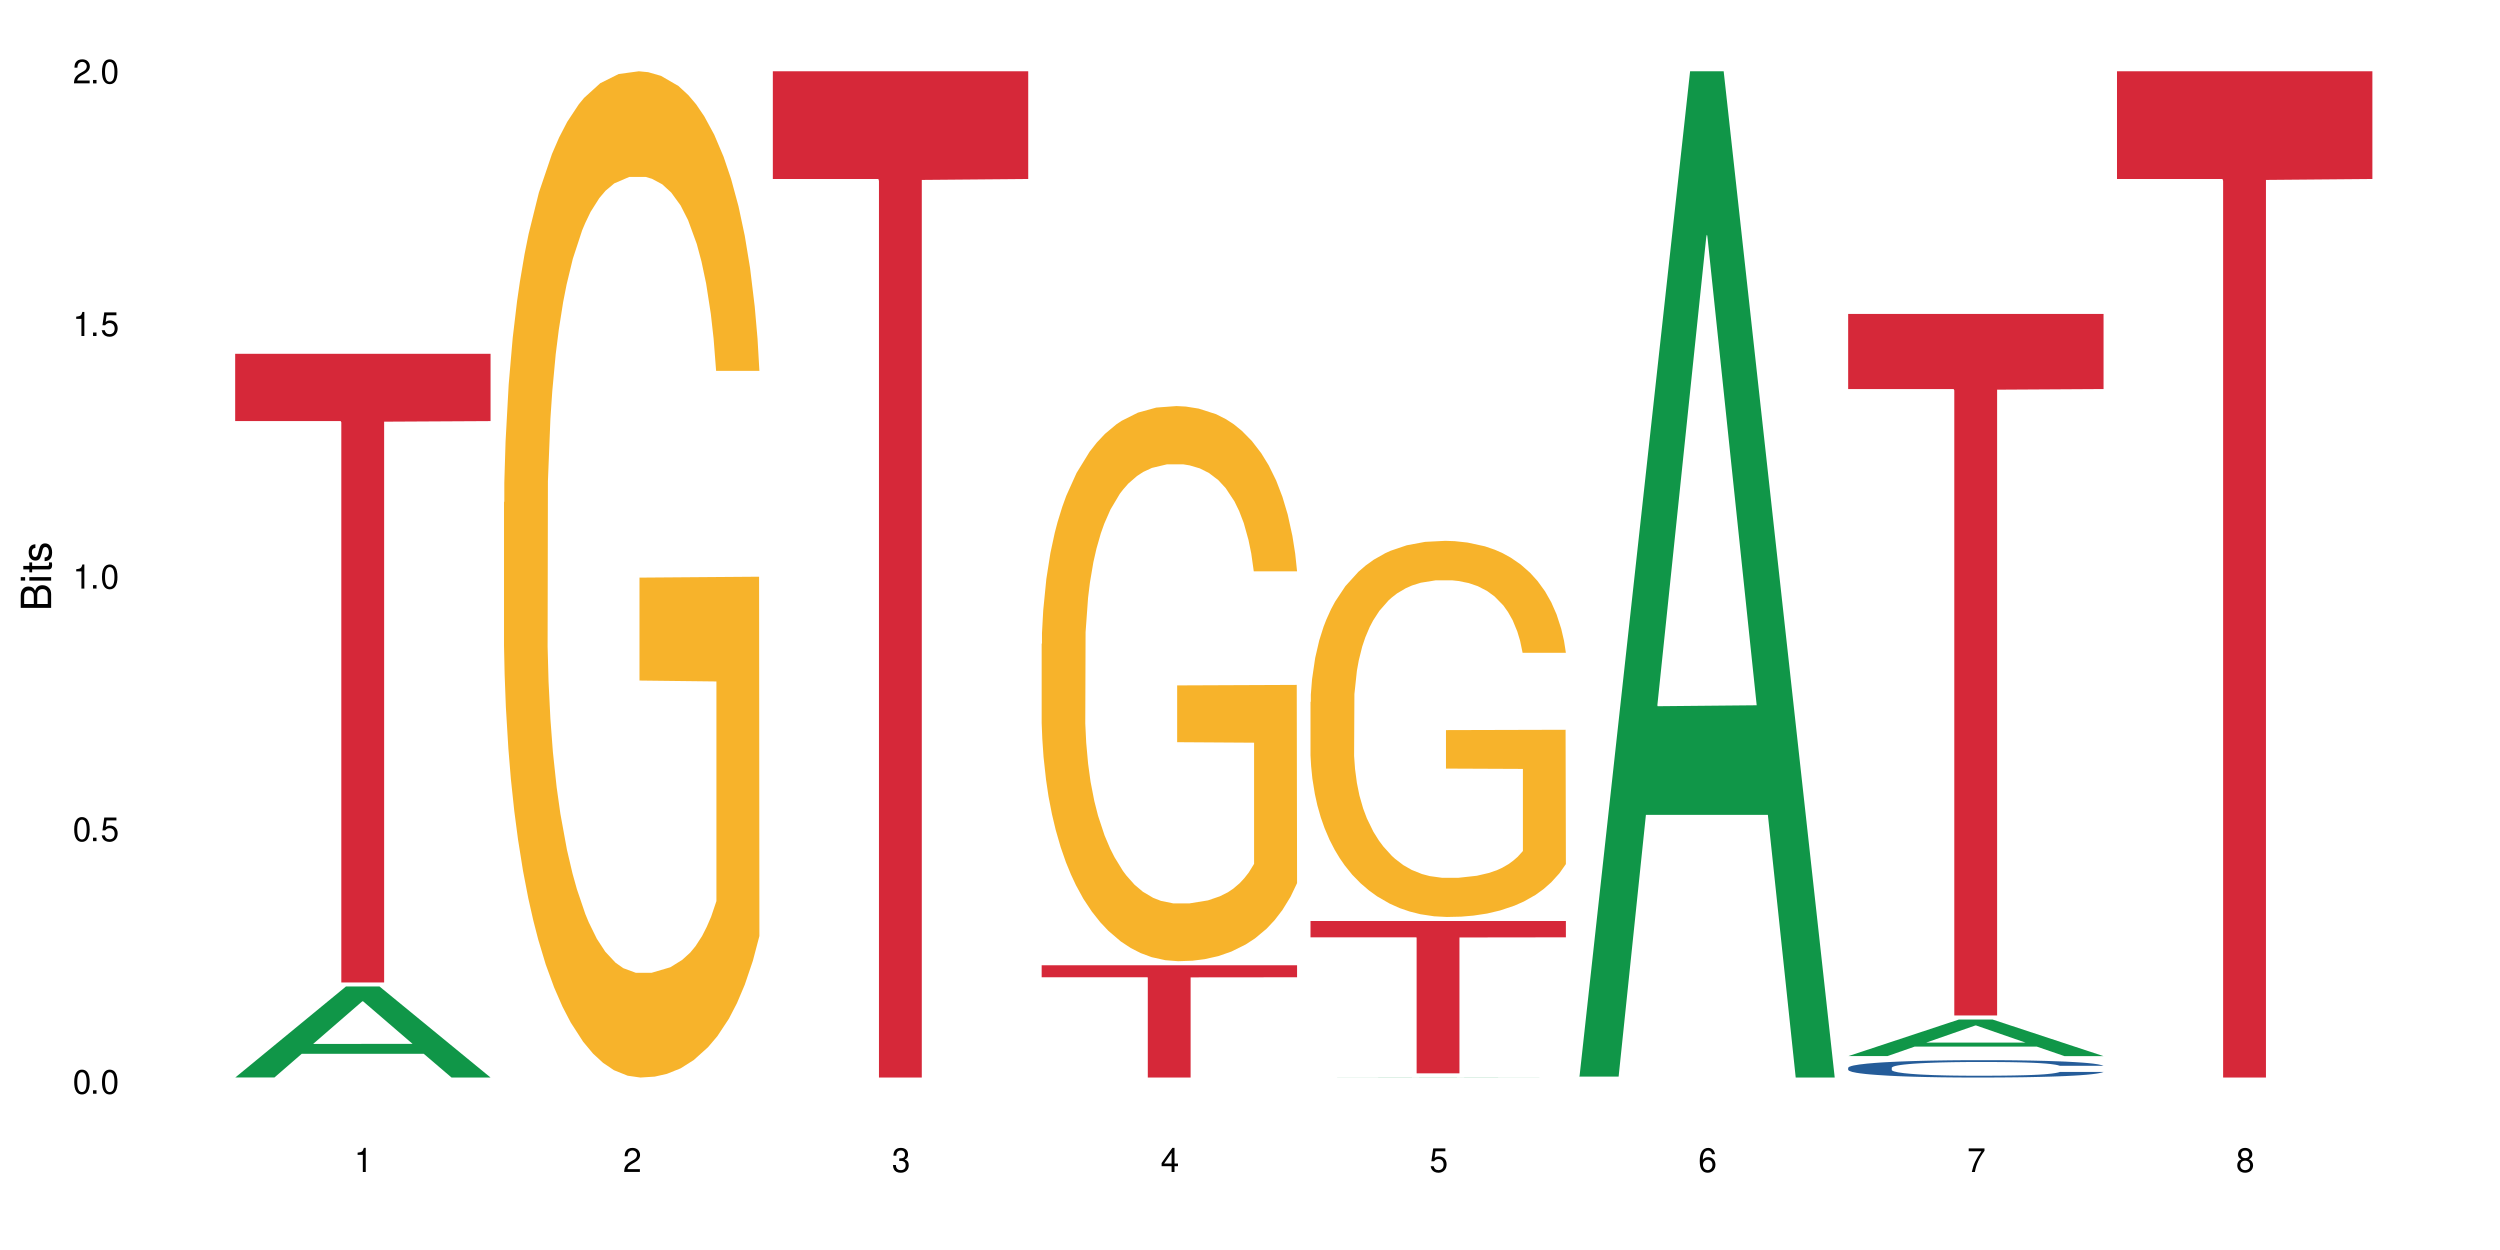 <?xml version="1.0" encoding="UTF-8"?>
<svg xmlns="http://www.w3.org/2000/svg" xmlns:xlink="http://www.w3.org/1999/xlink" width="720" height="360" viewBox="0 0 720 360">
<defs>
<g>
<g id="glyph-0-0">
</g>
<g id="glyph-0-1">
<path d="M 2.641 -6.938 C 2 -6.938 1.422 -6.656 1.078 -6.172 C 0.641 -5.562 0.406 -4.641 0.406 -3.359 C 0.406 -1.016 1.188 0.219 2.641 0.219 C 4.078 0.219 4.859 -1.016 4.859 -3.297 C 4.859 -4.641 4.656 -5.547 4.203 -6.172 C 3.844 -6.656 3.281 -6.938 2.641 -6.938 Z M 2.641 -6.188 C 3.547 -6.188 4 -5.25 4 -3.375 C 4 -1.406 3.562 -0.484 2.625 -0.484 C 1.734 -0.484 1.281 -1.438 1.281 -3.344 C 1.281 -5.25 1.734 -6.188 2.641 -6.188 Z M 2.641 -6.188 "/>
</g>
<g id="glyph-0-2">
<path d="M 1.828 -1 L 0.828 -1 L 0.828 0 L 1.828 0 Z M 1.828 -1 "/>
</g>
<g id="glyph-0-3">
<path d="M 4.562 -6.797 L 1.062 -6.797 L 0.547 -3.094 L 1.328 -3.094 C 1.719 -3.562 2.047 -3.734 2.578 -3.734 C 3.484 -3.734 4.062 -3.109 4.062 -2.094 C 4.062 -1.125 3.484 -0.531 2.578 -0.531 C 1.828 -0.531 1.375 -0.906 1.188 -1.672 L 0.328 -1.672 C 0.453 -1.109 0.547 -0.844 0.75 -0.594 C 1.125 -0.078 1.828 0.219 2.594 0.219 C 3.969 0.219 4.922 -0.781 4.922 -2.219 C 4.922 -3.562 4.031 -4.484 2.719 -4.484 C 2.25 -4.484 1.859 -4.359 1.469 -4.062 L 1.734 -5.969 L 4.562 -5.969 Z M 4.562 -6.797 "/>
</g>
<g id="glyph-0-4">
<path d="M 2.484 -4.938 L 2.484 0 L 3.328 0 L 3.328 -6.938 L 2.766 -6.938 C 2.469 -5.875 2.281 -5.734 0.984 -5.562 L 0.984 -4.938 Z M 2.484 -4.938 "/>
</g>
<g id="glyph-0-5">
<path d="M 4.859 -0.828 L 1.281 -0.828 C 1.359 -1.406 1.672 -1.781 2.5 -2.281 L 3.469 -2.828 C 4.406 -3.344 4.906 -4.062 4.906 -4.906 C 4.906 -5.484 4.672 -6.031 4.266 -6.406 C 3.859 -6.766 3.375 -6.938 2.719 -6.938 C 1.859 -6.938 1.219 -6.625 0.844 -6.031 C 0.609 -5.672 0.5 -5.234 0.484 -4.531 L 1.328 -4.531 C 1.359 -5.016 1.406 -5.281 1.531 -5.516 C 1.75 -5.938 2.188 -6.203 2.703 -6.203 C 3.469 -6.203 4.031 -5.641 4.031 -4.891 C 4.031 -4.344 3.719 -3.859 3.125 -3.516 L 2.234 -3 C 0.812 -2.172 0.406 -1.531 0.328 -0.016 L 4.859 -0.016 Z M 4.859 -0.828 "/>
</g>
<g id="glyph-0-6">
<path d="M 2.125 -3.188 L 2.578 -3.188 C 3.5 -3.188 3.984 -2.766 3.984 -1.922 C 3.984 -1.062 3.469 -0.531 2.594 -0.531 C 1.656 -0.531 1.203 -1 1.156 -2.016 L 0.312 -2.016 C 0.344 -1.453 0.438 -1.094 0.609 -0.781 C 0.953 -0.109 1.625 0.219 2.547 0.219 C 3.953 0.219 4.859 -0.625 4.859 -1.938 C 4.859 -2.828 4.516 -3.297 3.703 -3.594 C 4.344 -3.844 4.656 -4.328 4.656 -5.031 C 4.656 -6.219 3.875 -6.938 2.578 -6.938 C 1.203 -6.938 0.484 -6.172 0.453 -4.703 L 1.297 -4.703 C 1.312 -5.125 1.344 -5.359 1.453 -5.578 C 1.641 -5.969 2.062 -6.203 2.594 -6.203 C 3.344 -6.203 3.797 -5.75 3.797 -5 C 3.797 -4.516 3.609 -4.219 3.25 -4.047 C 3.016 -3.953 2.703 -3.922 2.125 -3.906 Z M 2.125 -3.188 "/>
</g>
<g id="glyph-0-7">
<path d="M 3.141 -1.672 L 3.141 0 L 3.984 0 L 3.984 -1.672 L 4.984 -1.672 L 4.984 -2.438 L 3.984 -2.438 L 3.984 -6.938 L 3.359 -6.938 L 0.266 -2.578 L 0.266 -1.672 Z M 3.141 -2.438 L 1 -2.438 L 3.141 -5.5 Z M 3.141 -2.438 "/>
</g>
<g id="glyph-0-8">
<path d="M 4.781 -5.125 C 4.609 -6.266 3.891 -6.938 2.844 -6.938 C 2.094 -6.938 1.422 -6.578 1.031 -5.953 C 0.594 -5.266 0.406 -4.422 0.406 -3.172 C 0.406 -2 0.578 -1.25 0.984 -0.641 C 1.359 -0.078 1.953 0.219 2.703 0.219 C 3.984 0.219 4.922 -0.75 4.922 -2.094 C 4.922 -3.375 4.062 -4.281 2.844 -4.281 C 2.172 -4.281 1.641 -4.031 1.281 -3.516 C 1.281 -5.234 1.828 -6.188 2.797 -6.188 C 3.391 -6.188 3.797 -5.797 3.938 -5.125 Z M 2.734 -3.531 C 3.547 -3.531 4.062 -2.953 4.062 -2.031 C 4.062 -1.156 3.484 -0.531 2.703 -0.531 C 1.922 -0.531 1.328 -1.188 1.328 -2.078 C 1.328 -2.938 1.906 -3.531 2.734 -3.531 Z M 2.734 -3.531 "/>
</g>
<g id="glyph-0-9">
<path d="M 4.984 -6.797 L 0.438 -6.797 L 0.438 -5.969 L 4.109 -5.969 C 2.5 -3.656 1.828 -2.234 1.328 0 L 2.219 0 C 2.594 -2.172 3.453 -4.047 4.984 -6.094 Z M 4.984 -6.797 "/>
</g>
<g id="glyph-0-10">
<path d="M 3.75 -3.656 C 4.469 -4.094 4.688 -4.438 4.688 -5.078 C 4.688 -6.172 3.844 -6.938 2.641 -6.938 C 1.438 -6.938 0.594 -6.172 0.594 -5.094 C 0.594 -4.438 0.812 -4.094 1.516 -3.656 C 0.734 -3.266 0.359 -2.703 0.359 -1.922 C 0.359 -0.656 1.281 0.219 2.641 0.219 C 3.984 0.219 4.922 -0.656 4.922 -1.922 C 4.922 -2.703 4.531 -3.266 3.75 -3.656 Z M 2.641 -6.188 C 3.359 -6.188 3.812 -5.75 3.812 -5.062 C 3.812 -4.406 3.344 -3.984 2.641 -3.984 C 1.922 -3.984 1.453 -4.406 1.453 -5.078 C 1.453 -5.75 1.922 -6.188 2.641 -6.188 Z M 2.641 -3.266 C 3.484 -3.266 4.062 -2.719 4.062 -1.906 C 4.062 -1.078 3.484 -0.531 2.625 -0.531 C 1.797 -0.531 1.219 -1.094 1.219 -1.906 C 1.219 -2.719 1.781 -3.266 2.641 -3.266 Z M 2.641 -3.266 "/>
</g>
<g id="glyph-1-0">
</g>
<g id="glyph-1-1">
<path d="M 0 -0.953 L 0 -4.891 C 0 -5.719 -0.234 -6.344 -0.734 -6.797 C -1.188 -7.234 -1.812 -7.469 -2.5 -7.469 C -3.547 -7.469 -4.188 -7 -4.625 -5.875 C -4.984 -6.688 -5.625 -7.094 -6.531 -7.094 C -7.172 -7.094 -7.734 -6.859 -8.141 -6.391 C -8.562 -5.922 -8.75 -5.344 -8.75 -4.5 L -8.75 -0.953 Z M -4.984 -2.062 L -7.766 -2.062 L -7.766 -4.219 C -7.766 -4.844 -7.688 -5.203 -7.453 -5.5 C -7.219 -5.812 -6.859 -5.969 -6.375 -5.969 C -5.891 -5.969 -5.531 -5.812 -5.297 -5.5 C -5.062 -5.203 -4.984 -4.844 -4.984 -4.219 Z M -0.984 -2.062 L -4 -2.062 L -4 -4.781 C -4 -5.766 -3.438 -6.359 -2.484 -6.359 C -1.547 -6.359 -0.984 -5.766 -0.984 -4.781 Z M -0.984 -2.062 "/>
</g>
<g id="glyph-1-2">
<path d="M -6.281 -1.797 L -6.281 -0.797 L 0 -0.797 L 0 -1.797 Z M -8.75 -1.797 L -8.75 -0.797 L -7.484 -0.797 L -7.484 -1.797 Z M -8.75 -1.797 "/>
</g>
<g id="glyph-1-3">
<path d="M -6.281 -3.047 L -6.281 -2.016 L -8.016 -2.016 L -8.016 -1.016 L -6.281 -1.016 L -6.281 -0.172 L -5.469 -0.172 L -5.469 -1.016 L -0.719 -1.016 C -0.078 -1.016 0.281 -1.453 0.281 -2.234 C 0.281 -2.5 0.25 -2.719 0.188 -3.047 L -0.641 -3.047 C -0.609 -2.906 -0.594 -2.766 -0.594 -2.562 C -0.594 -2.141 -0.719 -2.016 -1.156 -2.016 L -5.469 -2.016 L -5.469 -3.047 Z M -6.281 -3.047 "/>
</g>
<g id="glyph-1-4">
<path d="M -4.531 -5.25 C -5.766 -5.25 -6.469 -4.422 -6.469 -2.969 C -6.469 -1.516 -5.719 -0.562 -4.547 -0.562 C -3.562 -0.562 -3.094 -1.062 -2.734 -2.562 L -2.516 -3.484 C -2.344 -4.188 -2.094 -4.469 -1.641 -4.469 C -1.047 -4.469 -0.641 -3.875 -0.641 -3 C -0.641 -2.453 -0.797 -2 -1.062 -1.75 C -1.25 -1.594 -1.422 -1.531 -1.875 -1.469 L -1.875 -0.406 C -0.422 -0.453 0.281 -1.266 0.281 -2.922 C 0.281 -4.5 -0.5 -5.516 -1.719 -5.516 C -2.656 -5.516 -3.172 -4.984 -3.469 -3.734 L -3.703 -2.766 C -3.891 -1.953 -4.156 -1.609 -4.594 -1.609 C -5.188 -1.609 -5.547 -2.125 -5.547 -2.938 C -5.547 -3.75 -5.203 -4.172 -4.531 -4.203 Z M -4.531 -5.25 "/>
</g>
</g>
</defs>
<rect x="-72" y="-36" width="864" height="432" fill="rgb(100%, 100%, 100%)" fill-opacity="1"/>
<path fill-rule="nonzero" fill="rgb(6.275%, 58.824%, 28.235%)" fill-opacity="1" d="M 67.73 310.309 L 67.809 310.281 L 99.637 284.105 L 109.301 284.105 L 141.281 310.332 L 130.047 310.332 L 122.031 303.488 L 86.906 303.488 L 79.047 310.309 L 67.73 310.309 L 90.285 300.656 L 118.809 300.629 L 104.586 288.391 L 104.43 288.367 L 104.27 288.441 L 90.207 300.629 L 90.285 300.656 Z M 67.73 310.309 "/>
<path fill-rule="nonzero" fill="rgb(83.922%, 15.686%, 22.353%)" fill-opacity="1" d="M 67.73 101.895 L 141.281 101.895 L 141.281 121.273 L 110.629 121.445 L 110.629 282.941 L 98.297 282.941 L 98.297 121.613 L 98.117 121.273 L 67.73 121.273 Z M 67.73 101.895 "/>
<path fill-rule="nonzero" fill="rgb(96.863%, 70.196%, 16.863%)" fill-opacity="1" d="M 145.156 144.652 L 145.242 144.387 L 145.242 139.094 L 145.602 127.184 L 146.5 110.777 L 147.664 97.277 L 148.922 86.691 L 149.73 81.133 L 151.074 73.195 L 152.242 67.371 L 155.199 55.461 L 158.969 44.348 L 161.031 39.582 L 163.363 35.082 L 166.684 30.055 L 168.207 28.203 L 172.871 23.965 L 178.164 21.32 L 183.992 20.527 L 186.684 20.789 L 190.363 21.848 L 195.387 24.762 L 198.254 27.406 L 200.496 30.055 L 202.828 33.496 L 205.699 38.789 L 208.391 45.141 L 210.543 51.492 L 212.695 59.43 L 214.492 67.902 L 216.016 77.164 L 217.359 88.281 L 218.168 97.543 L 218.707 106.805 L 206.238 106.805 L 205.52 97.543 L 204.715 90.398 L 203.367 81.664 L 202.023 75.312 L 200.676 70.281 L 198.164 63.402 L 196.012 59.168 L 193.32 55.461 L 190.723 53.078 L 187.762 51.492 L 185.969 50.961 L 181.211 50.961 L 176.906 52.816 L 174.395 54.934 L 172.602 57.051 L 170.09 61.02 L 168.566 64.195 L 167.668 66.312 L 164.977 74.516 L 163.184 81.93 L 162.195 86.957 L 160.941 94.898 L 160.043 102.043 L 159.059 112.629 L 158.52 120.57 L 157.801 138.566 L 157.711 186.207 L 157.98 196.262 L 158.52 207.113 L 159.238 216.641 L 160.312 226.699 L 161.391 234.375 L 163.273 244.695 L 164.887 251.578 L 166.145 256.078 L 168.566 263.223 L 169.551 265.605 L 171.883 270.367 L 174.305 274.074 L 177.266 277.25 L 179.508 278.836 L 183.098 280.16 L 187.672 280.16 L 193.055 278.574 L 196.461 276.457 L 198.793 274.34 L 200.32 272.484 L 202.203 269.574 L 203.547 266.926 L 204.805 264.016 L 206.328 259.516 L 206.328 196.262 L 184.172 195.996 L 184.172 166.355 L 218.617 166.09 L 218.707 269.574 L 216.824 276.719 L 214.492 283.602 L 212.25 288.895 L 209.918 293.395 L 206.598 298.422 L 203.906 301.598 L 199.781 305.305 L 196.012 307.688 L 192.066 309.273 L 188.566 310.066 L 184.441 310.332 L 180.766 309.805 L 176.816 308.215 L 173.68 306.098 L 170.809 303.453 L 167.938 300.012 L 164.352 294.453 L 162.016 289.953 L 159.594 284.395 L 157.172 277.777 L 155.02 270.633 L 153.586 265.074 L 152.152 258.723 L 150.625 250.781 L 149.191 241.785 L 148.113 233.578 L 147.129 224.316 L 146.41 215.582 L 145.691 203.672 L 145.332 194.145 L 145.156 185.941 Z M 145.156 144.652 "/>
<path fill-rule="nonzero" fill="rgb(83.922%, 15.686%, 22.353%)" fill-opacity="1" d="M 222.578 20.527 L 296.129 20.527 L 296.129 51.547 L 265.477 51.82 L 265.477 310.332 L 253.141 310.332 L 253.141 52.094 L 252.965 51.547 L 222.578 51.547 Z M 222.578 20.527 "/>
<path fill-rule="nonzero" fill="rgb(96.863%, 70.196%, 16.863%)" fill-opacity="1" d="M 300 185.426 L 300.09 185.277 L 300.09 182.359 L 300.449 175.789 L 301.348 166.734 L 302.512 159.289 L 303.77 153.445 L 304.574 150.379 L 305.922 146 L 307.086 142.789 L 310.047 136.219 L 313.816 130.086 L 315.879 127.457 L 318.211 124.973 L 321.527 122.199 L 323.055 121.18 L 327.719 118.84 L 333.012 117.383 L 338.84 116.945 L 341.531 117.09 L 345.207 117.672 L 350.23 119.281 L 353.102 120.738 L 355.344 122.199 L 357.676 124.098 L 360.547 127.02 L 363.238 130.523 L 365.391 134.027 L 367.543 138.406 L 369.336 143.082 L 370.863 148.191 L 372.207 154.324 L 373.016 159.434 L 373.555 164.543 L 361.086 164.543 L 360.367 159.434 L 359.559 155.492 L 358.215 150.672 L 356.871 147.168 L 355.523 144.395 L 353.012 140.598 L 350.859 138.262 L 348.168 136.219 L 345.566 134.902 L 342.609 134.027 L 340.812 133.734 L 336.059 133.734 L 331.754 134.758 L 329.242 135.926 L 327.449 137.094 L 324.938 139.285 L 323.414 141.035 L 322.516 142.203 L 319.824 146.73 L 318.031 150.82 L 317.043 153.594 L 315.789 157.973 L 314.891 161.914 L 313.902 167.758 L 313.367 172.137 L 312.648 182.066 L 312.559 208.348 L 312.828 213.898 L 313.367 219.883 L 314.082 225.141 L 315.16 230.688 L 316.234 234.922 L 318.121 240.617 L 319.734 244.414 L 320.992 246.895 L 323.414 250.84 L 324.398 252.152 L 326.73 254.781 L 329.152 256.824 L 332.113 258.578 L 334.355 259.453 L 337.941 260.184 L 342.52 260.184 L 347.898 259.309 L 351.309 258.141 L 353.641 256.973 L 355.164 255.949 L 357.047 254.344 L 358.395 252.883 L 359.648 251.277 L 361.176 248.793 L 361.176 213.898 L 339.02 213.75 L 339.02 197.398 L 373.465 197.25 L 373.555 254.344 L 371.668 258.285 L 369.336 262.082 L 367.094 265 L 364.762 267.484 L 361.445 270.258 L 358.754 272.012 L 354.629 274.055 L 350.859 275.367 L 346.914 276.246 L 343.414 276.684 L 339.289 276.828 L 335.609 276.535 L 331.664 275.66 L 328.523 274.492 L 325.656 273.031 L 322.785 271.133 L 319.195 268.066 L 316.863 265.586 L 314.441 262.52 L 312.02 258.871 L 309.867 254.926 L 308.434 251.859 L 306.996 248.355 L 305.473 243.977 L 304.039 239.012 L 302.961 234.484 L 301.973 229.375 L 301.258 224.555 L 300.539 217.984 L 300.18 212.73 L 300 208.203 Z M 300 185.426 "/>
<path fill-rule="nonzero" fill="rgb(83.922%, 15.686%, 22.353%)" fill-opacity="1" d="M 300 277.992 L 373.555 277.992 L 373.555 281.453 L 342.898 281.484 L 342.898 310.332 L 330.566 310.332 L 330.566 281.516 L 330.387 281.453 L 300 281.453 Z M 300 277.992 "/>
<path fill-rule="nonzero" fill="rgb(6.275%, 58.824%, 28.235%)" fill-opacity="1" d="M 377.426 310.332 L 377.504 310.332 L 409.328 310.281 L 418.992 310.281 L 450.977 310.332 L 439.738 310.332 L 431.723 310.32 L 396.598 310.32 L 388.738 310.332 L 377.426 310.332 L 399.977 310.312 L 428.504 310.312 L 414.277 310.289 L 413.965 310.289 L 399.898 310.312 L 399.977 310.312 Z M 377.426 310.332 "/>
<path fill-rule="nonzero" fill="rgb(96.863%, 70.196%, 16.863%)" fill-opacity="1" d="M 377.426 202.156 L 377.516 202.059 L 377.516 200.078 L 377.871 195.629 L 378.77 189.492 L 379.938 184.449 L 381.191 180.492 L 382 178.414 L 383.344 175.445 L 384.512 173.27 L 387.469 168.816 L 391.238 164.66 L 393.301 162.879 L 395.633 161.199 L 398.953 159.32 L 400.477 158.625 L 405.141 157.043 L 410.434 156.055 L 416.262 155.758 L 418.953 155.855 L 422.633 156.254 L 427.656 157.34 L 430.527 158.328 L 432.77 159.32 L 435.102 160.605 L 437.969 162.582 L 440.66 164.957 L 442.812 167.332 L 444.969 170.301 L 446.762 173.465 L 448.285 176.93 L 449.633 181.086 L 450.438 184.547 L 450.977 188.012 L 438.508 188.012 L 437.789 184.547 L 436.984 181.875 L 435.637 178.609 L 434.293 176.238 L 432.949 174.355 L 430.438 171.785 L 428.281 170.203 L 425.594 168.816 L 422.992 167.926 L 420.031 167.332 L 418.238 167.137 L 413.484 167.137 L 409.176 167.828 L 406.664 168.617 L 404.871 169.41 L 402.359 170.895 L 400.836 172.082 L 399.938 172.875 L 397.246 175.941 L 395.453 178.711 L 394.469 180.59 L 393.211 183.559 L 392.312 186.23 L 391.328 190.188 L 390.789 193.156 L 390.07 199.883 L 389.98 217.691 L 390.25 221.449 L 390.789 225.508 L 391.508 229.066 L 392.582 232.828 L 393.66 235.695 L 395.543 239.555 L 397.156 242.129 L 398.414 243.809 L 400.836 246.48 L 401.82 247.371 L 404.156 249.152 L 406.574 250.535 L 409.535 251.723 L 411.777 252.316 L 415.367 252.812 L 419.941 252.812 L 425.324 252.219 L 428.73 251.426 L 431.062 250.637 L 432.59 249.941 L 434.473 248.855 L 435.816 247.867 L 437.074 246.777 L 438.598 245.094 L 438.598 221.449 L 416.441 221.352 L 416.441 210.27 L 450.887 210.172 L 450.977 248.855 L 449.094 251.527 L 446.762 254.098 L 444.52 256.078 L 442.188 257.758 L 438.867 259.637 L 436.176 260.824 L 432.051 262.211 L 428.281 263.102 L 424.336 263.695 L 420.84 263.992 L 416.711 264.09 L 413.035 263.895 L 409.086 263.301 L 405.949 262.508 L 403.078 261.52 L 400.207 260.23 L 396.621 258.156 L 394.289 256.473 L 391.867 254.395 L 389.445 251.922 L 387.293 249.25 L 385.855 247.172 L 384.422 244.797 L 382.895 241.832 L 381.461 238.465 L 380.383 235.398 L 379.398 231.938 L 378.68 228.672 L 377.961 224.219 L 377.605 220.66 L 377.426 217.59 Z M 377.426 202.156 "/>
<path fill-rule="nonzero" fill="rgb(83.922%, 15.686%, 22.353%)" fill-opacity="1" d="M 377.426 265.254 L 450.977 265.254 L 450.977 269.949 L 420.324 269.992 L 420.324 309.117 L 407.988 309.117 L 407.988 270.031 L 407.809 269.949 L 377.426 269.949 Z M 377.426 265.254 "/>
<path fill-rule="nonzero" fill="rgb(6.275%, 58.824%, 28.235%)" fill-opacity="1" d="M 454.848 310.059 L 454.926 309.789 L 486.75 20.527 L 496.418 20.527 L 528.398 310.332 L 517.164 310.332 L 509.148 234.684 L 474.023 234.684 L 466.164 310.059 L 454.848 310.059 L 477.402 203.391 L 505.926 203.117 L 491.703 67.875 L 491.547 67.602 L 491.387 68.418 L 477.32 203.117 L 477.402 203.391 Z M 454.848 310.059 "/>
<path fill-rule="nonzero" fill="rgb(6.275%, 58.824%, 28.235%)" fill-opacity="1" d="M 532.27 304.156 L 532.352 304.148 L 564.176 293.617 L 573.84 293.617 L 605.824 304.168 L 594.586 304.168 L 586.57 301.414 L 551.445 301.414 L 543.586 304.156 L 532.27 304.156 L 554.824 300.273 L 583.348 300.266 L 569.125 295.34 L 568.969 295.332 L 568.812 295.363 L 554.746 300.266 L 554.824 300.273 Z M 532.27 304.156 "/>
<path fill-rule="nonzero" fill="rgb(14.51%, 36.078%, 60%)" fill-opacity="1" d="M 532.27 307.508 L 532.359 307.504 L 532.359 307.391 L 532.629 307.219 L 533.258 307 L 533.887 306.848 L 535.5 306.578 L 537.742 306.316 L 540.074 306.117 L 541.777 305.996 L 543.305 305.906 L 546.801 305.738 L 549.043 305.652 L 551.465 305.574 L 554.426 305.496 L 556.578 305.449 L 561.422 305.375 L 565.012 305.344 L 567.793 305.332 L 573.801 305.332 L 577.391 305.348 L 579.992 305.371 L 582.859 305.41 L 585.281 305.449 L 589.5 305.551 L 593.266 305.68 L 594.969 305.75 L 597.66 305.895 L 599.723 306.031 L 601.16 306.148 L 602.773 306.316 L 604.207 306.523 L 605.285 306.758 L 605.824 306.953 L 593.266 306.953 L 592.637 306.77 L 591.922 306.629 L 590.574 306.441 L 589.23 306.309 L 587.344 306.176 L 585.641 306.09 L 583.309 306.004 L 581.246 305.949 L 579.094 305.906 L 577.031 305.879 L 573.082 305.852 L 568.508 305.852 L 566.805 305.859 L 563.305 305.898 L 561.422 305.93 L 558.73 305.992 L 556.848 306.055 L 554.605 306.145 L 553.082 306.223 L 551.199 306.34 L 549.852 306.445 L 548.328 306.598 L 547.43 306.711 L 546.621 306.84 L 545.906 306.988 L 545.367 307.148 L 545.008 307.32 L 544.828 307.484 L 544.828 308.191 L 545.008 308.355 L 545.457 308.551 L 546.621 308.828 L 548.328 309.07 L 550.301 309.262 L 552.184 309.398 L 553.262 309.465 L 554.695 309.535 L 556.938 309.629 L 560.168 309.719 L 562.051 309.758 L 564.922 309.793 L 567.883 309.812 L 571.828 309.812 L 575.324 309.793 L 577.656 309.77 L 580.078 309.734 L 583.398 309.656 L 585.461 309.582 L 587.254 309.496 L 588.602 309.41 L 589.5 309.336 L 590.844 309.195 L 591.922 309.039 L 592.727 308.879 L 593.266 308.723 L 605.824 308.723 L 605.285 308.906 L 604.477 309.086 L 603.672 309.219 L 602.414 309.375 L 600.98 309.52 L 598.918 309.68 L 597.211 309.785 L 594.969 309.898 L 592.906 309.984 L 590.664 310.062 L 587.344 310.152 L 585.191 310.199 L 582.859 310.242 L 580.078 310.277 L 576.582 310.309 L 572.816 310.328 L 569.316 310.332 L 565.551 310.324 L 562.77 310.305 L 559.09 310.266 L 554.516 310.18 L 551.199 310.094 L 548.598 310.008 L 546.355 309.918 L 543.844 309.793 L 540.613 309.59 L 538.641 309.438 L 537.293 309.309 L 535.77 309.129 L 534.691 308.969 L 533.438 308.715 L 532.539 308.391 L 532.27 308.137 Z M 532.27 307.508 "/>
<path fill-rule="nonzero" fill="rgb(83.922%, 15.686%, 22.353%)" fill-opacity="1" d="M 532.27 90.414 L 605.824 90.414 L 605.824 112.043 L 575.168 112.23 L 575.168 292.453 L 562.836 292.453 L 562.836 112.422 L 562.656 112.043 L 532.27 112.043 Z M 532.27 90.414 "/>
<path fill-rule="nonzero" fill="rgb(83.922%, 15.686%, 22.353%)" fill-opacity="1" d="M 609.695 20.527 L 683.246 20.527 L 683.246 51.547 L 652.594 51.82 L 652.594 310.332 L 640.258 310.332 L 640.258 52.094 L 640.082 51.547 L 609.695 51.547 Z M 609.695 20.527 "/>
<g fill="rgb(0%, 0%, 0%)" fill-opacity="1">
<use xlink:href="#glyph-0-1" x="20.965" y="314.993"/>
<use xlink:href="#glyph-0-2" x="25.965" y="314.993"/>
<use xlink:href="#glyph-0-1" x="28.965" y="314.993"/>
</g>
<g fill="rgb(0%, 0%, 0%)" fill-opacity="1">
<use xlink:href="#glyph-0-1" x="20.965" y="242.251"/>
<use xlink:href="#glyph-0-2" x="25.965" y="242.251"/>
<use xlink:href="#glyph-0-3" x="28.965" y="242.251"/>
</g>
<g fill="rgb(0%, 0%, 0%)" fill-opacity="1">
<use xlink:href="#glyph-0-4" x="20.965" y="169.509"/>
<use xlink:href="#glyph-0-2" x="25.965" y="169.509"/>
<use xlink:href="#glyph-0-1" x="28.965" y="169.509"/>
</g>
<g fill="rgb(0%, 0%, 0%)" fill-opacity="1">
<use xlink:href="#glyph-0-4" x="20.965" y="96.767"/>
<use xlink:href="#glyph-0-2" x="25.965" y="96.767"/>
<use xlink:href="#glyph-0-3" x="28.965" y="96.767"/>
</g>
<g fill="rgb(0%, 0%, 0%)" fill-opacity="1">
<use xlink:href="#glyph-0-5" x="20.965" y="24.024"/>
<use xlink:href="#glyph-0-2" x="25.965" y="24.024"/>
<use xlink:href="#glyph-0-1" x="28.965" y="24.024"/>
</g>
<g fill="rgb(0%, 0%, 0%)" fill-opacity="1">
<use xlink:href="#glyph-0-4" x="102.008" y="337.532"/>
</g>
<g fill="rgb(0%, 0%, 0%)" fill-opacity="1">
<use xlink:href="#glyph-0-5" x="179.43" y="337.532"/>
</g>
<g fill="rgb(0%, 0%, 0%)" fill-opacity="1">
<use xlink:href="#glyph-0-6" x="256.855" y="337.532"/>
</g>
<g fill="rgb(0%, 0%, 0%)" fill-opacity="1">
<use xlink:href="#glyph-0-7" x="334.277" y="337.532"/>
</g>
<g fill="rgb(0%, 0%, 0%)" fill-opacity="1">
<use xlink:href="#glyph-0-3" x="411.699" y="337.532"/>
</g>
<g fill="rgb(0%, 0%, 0%)" fill-opacity="1">
<use xlink:href="#glyph-0-8" x="489.125" y="337.532"/>
</g>
<g fill="rgb(0%, 0%, 0%)" fill-opacity="1">
<use xlink:href="#glyph-0-9" x="566.547" y="337.532"/>
</g>
<g fill="rgb(0%, 0%, 0%)" fill-opacity="1">
<use xlink:href="#glyph-0-10" x="643.969" y="337.532"/>
</g>
<g fill="rgb(0%, 0%, 0%)" fill-opacity="1">
<use xlink:href="#glyph-1-1" x="14.725" y="176.012"/>
<use xlink:href="#glyph-1-2" x="14.725" y="168.012"/>
<use xlink:href="#glyph-1-3" x="14.725" y="165.012"/>
<use xlink:href="#glyph-1-4" x="14.725" y="162.012"/>
</g>
</svg>
